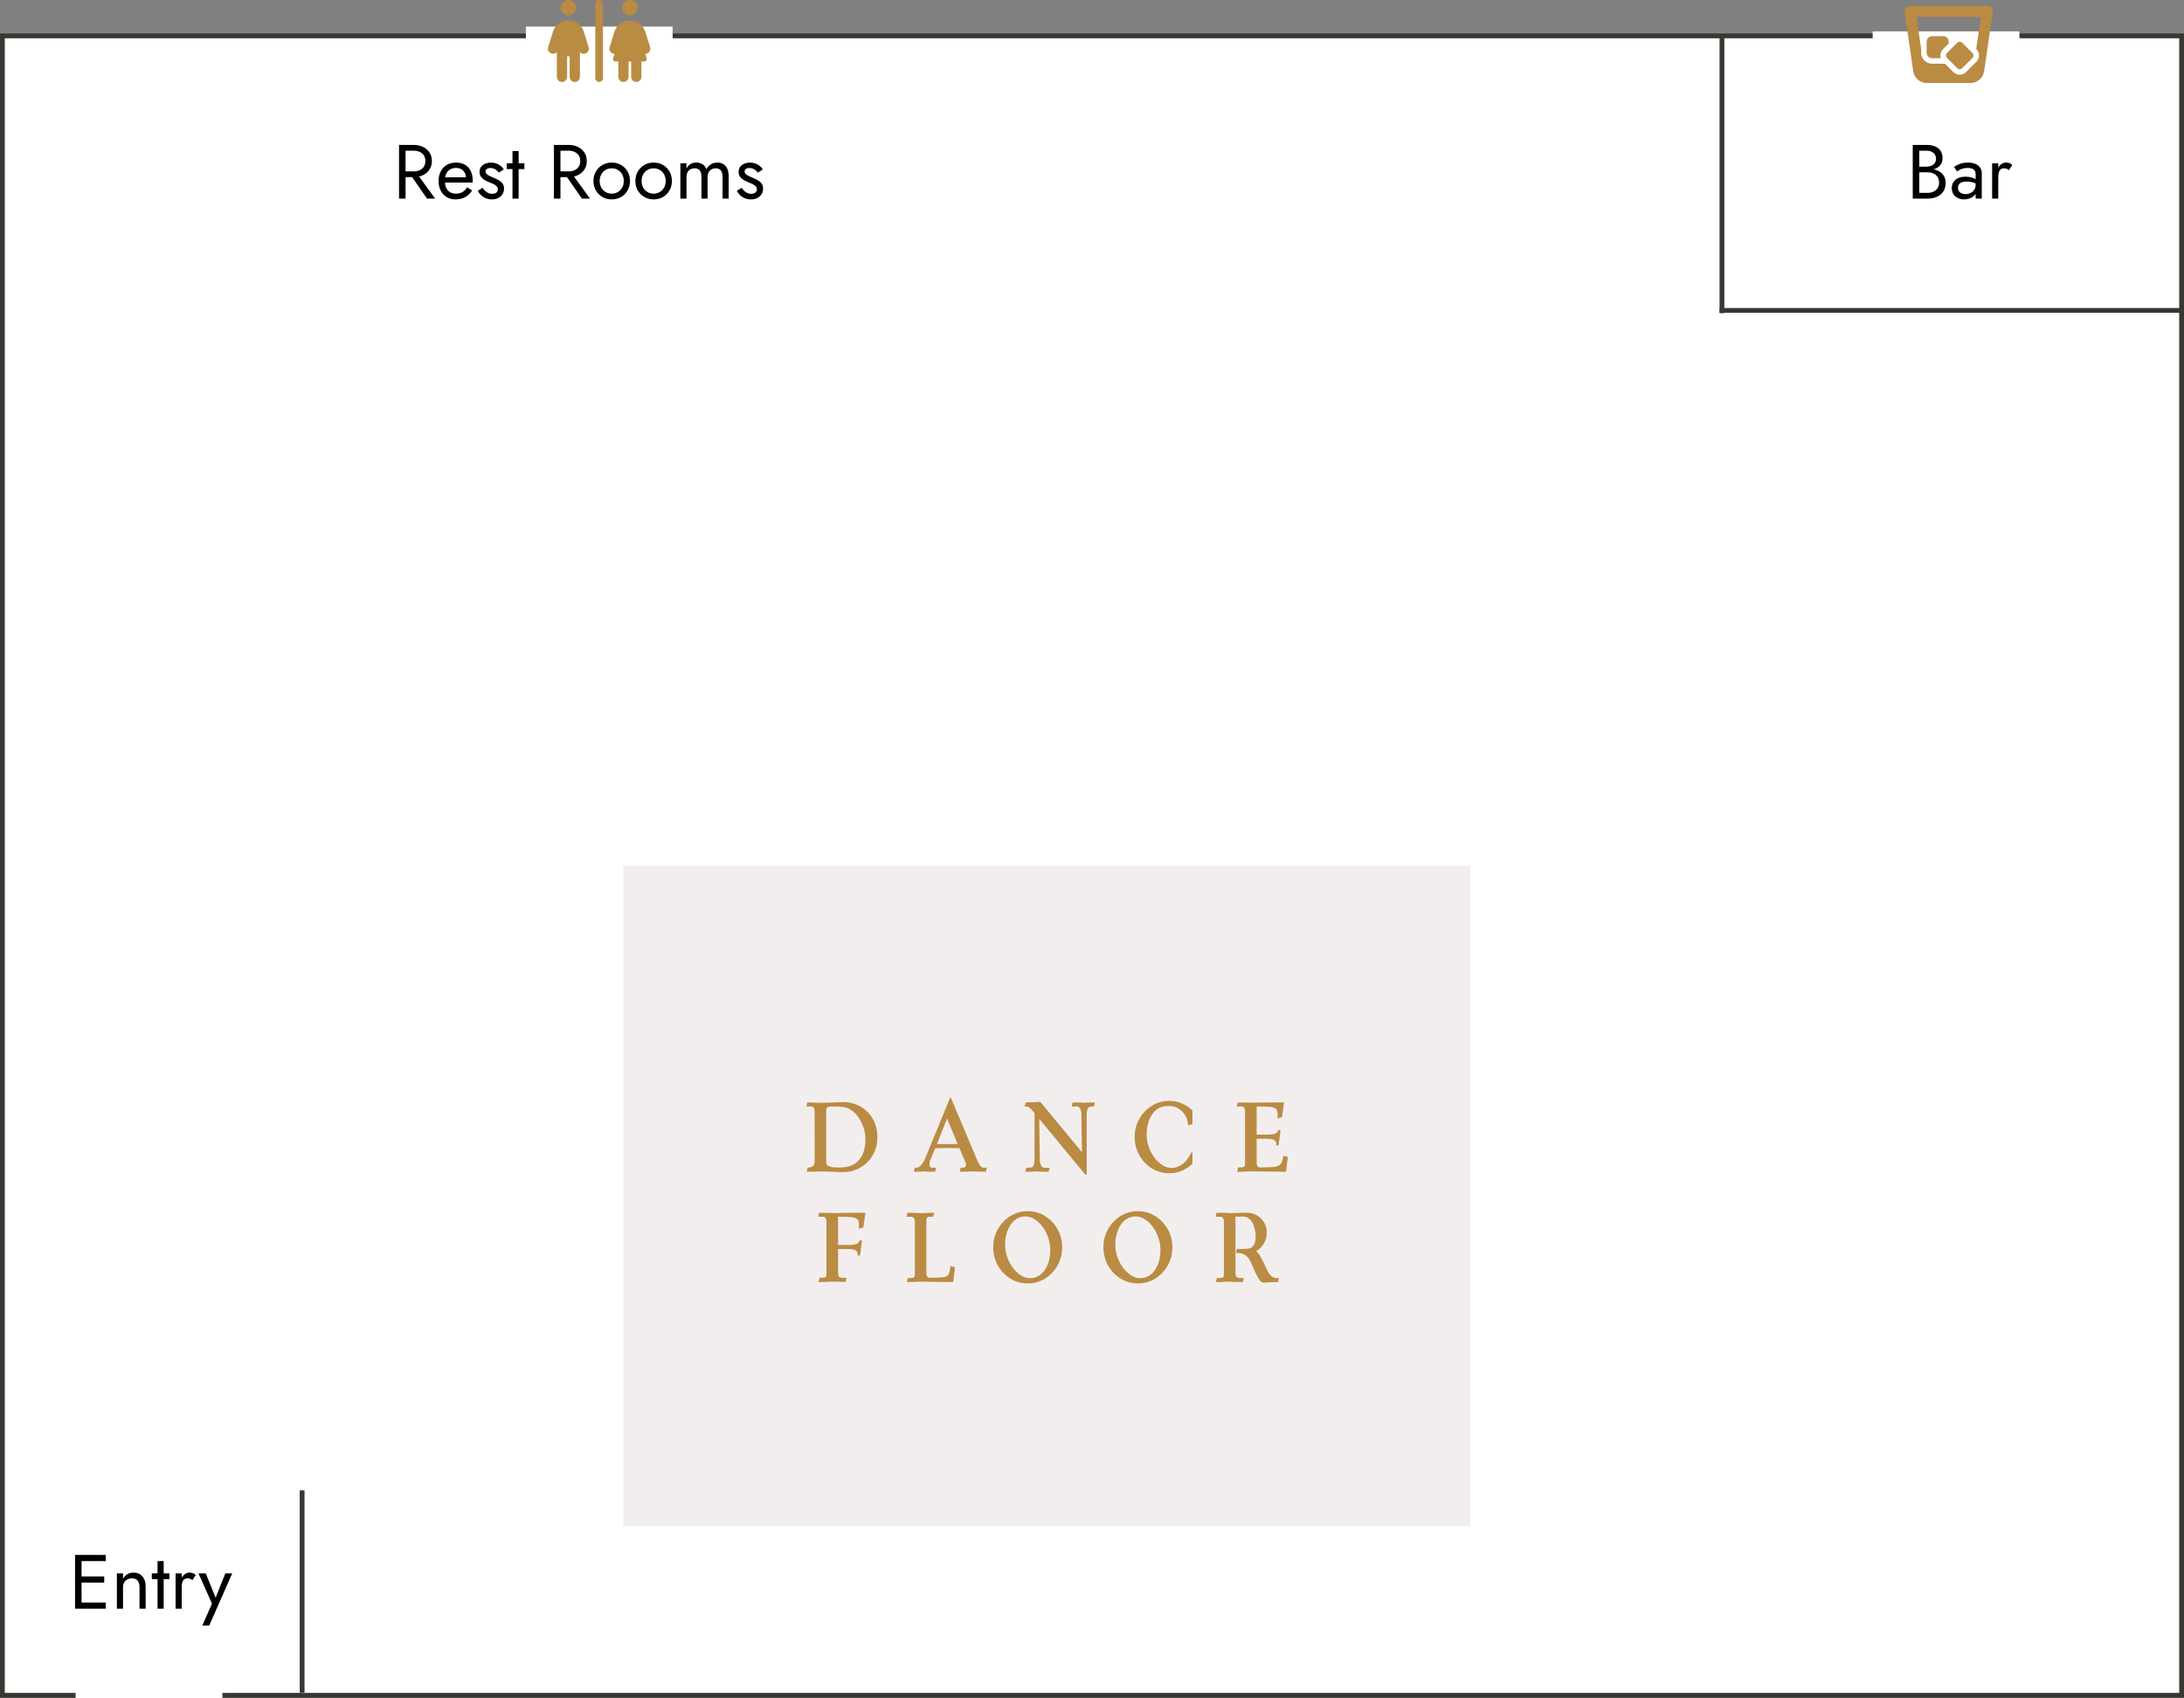 <?xml version="1.0" encoding="UTF-8"?>
<svg id="Layer_2" data-name="Layer 2" xmlns="http://www.w3.org/2000/svg" width="455.251" height="354.047" viewBox="0 0 455.251 354.047">
  <rect x="0" y="0" width="455.251" height="354.047" fill="#808080" stroke="none"/>
  <g id="Layer_1-2" data-name="Layer 1">
    <g>
      <rect x=".5" y="7.479" width="454.251" height="345.962" fill="#fff" stroke-width="0"/>
      <path d="M455.251,353.942H0V6.98h455.251v346.962ZM1,352.942h453.251V7.98H1v344.962Z" fill="#373631" stroke-width="0"/>
    </g>
    <g>
      <path d="M404.463,35.885c-.347-.24-.75-.419-1.208-.536-.086-.022-.18-.031-.269-.049.118-.033.247-.053.356-.095.496-.191.883-.475,1.16-.848s.416-.821.416-1.344c0-.641-.139-1.166-.416-1.576-.277-.411-.664-.718-1.16-.92-.496-.203-1.08-.305-1.752-.305h-2.88v11.2h3.04c.725,0,1.373-.12,1.943-.359.571-.24,1.024-.603,1.36-1.089.336-.484.504-1.096.504-1.831,0-.513-.096-.955-.288-1.328-.191-.374-.461-.681-.808-.92ZM401.591,31.412c.565,0,1.034.147,1.408.44.373.293.56.707.56,1.24,0,.352-.085.65-.256.896s-.405.432-.704.561c-.299.128-.635.191-1.008.191h-1.521v-3.328h1.521ZM403.887,39.221c-.208.319-.496.565-.864.735-.368.171-.792.256-1.271.256h-1.681v-4.287h1.681c.362,0,.693.045.991.136.299.091.558.227.776.408.219.181.387.405.504.672s.176.57.176.912c0,.458-.104.848-.312,1.168Z" stroke-width="0"/>
      <path d="M411.727,34.156c-.433-.176-.937-.264-1.512-.264-.684,0-1.268.102-1.753.304-.485.203-.866.405-1.144.608l.624.943c.117-.085.277-.187.48-.304.202-.117.45-.219.743-.304.294-.086.622-.128.984-.128.224,0,.438.021.64.063.203.043.382.112.536.208s.274.227.36.393c.085.165.128.376.128.632v1.072c-.202-.131-.448-.252-.76-.36-.357-.123-.803-.185-1.336-.185-.907,0-1.614.217-2.12.648-.507.432-.76,1.006-.76,1.72,0,.502.117.929.352,1.28s.547.621.936.808c.39.187.809.28,1.257.28.405,0,.812-.074,1.224-.224.41-.149.757-.379,1.04-.688.075-.082.113-.184.168-.277v1.029h1.28v-5.279c0-.48-.12-.886-.36-1.217-.24-.33-.576-.584-1.008-.76ZM411.534,39.549c-.187.293-.438.52-.752.68s-.669.24-1.063.24c-.31,0-.584-.051-.824-.152s-.427-.253-.561-.456c-.133-.202-.199-.442-.199-.72,0-.267.063-.496.191-.688.128-.191.322-.341.584-.448.262-.106.601-.159,1.017-.159.447,0,.869.056,1.264.168.211.06.419.144.624.245v.275c0,.384-.094.723-.28,1.017Z" stroke-width="0"/>
      <path d="M418.83,33.996c-.229-.069-.478-.104-.744-.104-.342,0-.678.133-1.008.399-.209.169-.384.387-.544.63v-.869h-1.28v7.359h1.28v-4.479c0-.353.034-.667.104-.944s.194-.496.376-.656.432-.239.752-.239c.213,0,.39.029.528.088s.293.151.464.279l.704-1.056c-.192-.202-.403-.339-.632-.408Z" stroke-width="0"/>
    </g>
    <g>
      <path d="M88.162,36.525c.571-.272,1.024-.661,1.36-1.168s.504-1.102.504-1.784c0-.693-.168-1.29-.504-1.792-.336-.501-.789-.888-1.36-1.16-.57-.271-1.219-.408-1.943-.408h-3.04v11.2h1.359v-4.479h1.364l3.116,4.479h1.68l-3.346-4.617c.283-.067.557-.151.81-.271ZM84.538,31.412h1.681c.479,0,.903.086,1.271.256.368.171.656.416.864.736s.312.71.312,1.168-.104.848-.312,1.168-.496.565-.864.736-.792.256-1.271.256h-1.681v-4.32Z" stroke-width="0"/>
      <path d="M96.931,34.349c-.518-.305-1.139-.456-1.864-.456s-1.362.16-1.912.479c-.55.32-.976.769-1.28,1.345-.304.575-.456,1.247-.456,2.016,0,.758.146,1.424.44,2,.293.576.704,1.026,1.232,1.352.527.326,1.133.488,1.815.488.789,0,1.475-.157,2.056-.472.582-.314,1.064-.781,1.448-1.4l-1.04-.656c-.267.448-.592.782-.976,1-.384.219-.827.328-1.328.328s-.928-.106-1.28-.319c-.352-.214-.618-.522-.8-.929-.136-.304-.204-.672-.238-1.071h5.774c0-.021.002-.072.008-.152s.008-.157.008-.232c0-.778-.139-1.45-.416-2.016s-.675-1-1.191-1.304ZM93.811,35.324c.347-.208.765-.312,1.256-.312.416,0,.778.091,1.088.271.31.182.552.433.729.752.146.266.216.582.241.928h-4.338c.049-.273.119-.526.224-.743.187-.39.453-.688.8-.896Z" stroke-width="0"/>
      <path d="M103.915,37.549c-.353-.197-.742-.382-1.168-.553-.257-.106-.502-.218-.736-.336-.234-.117-.427-.25-.576-.399s-.224-.32-.224-.513c0-.245.096-.426.288-.544.191-.117.421-.176.688-.176.384,0,.729.091,1.032.272.304.181.558.41.76.688l1.024-.656c-.149-.277-.357-.522-.624-.735-.267-.214-.574-.385-.92-.513-.347-.128-.718-.191-1.112-.191s-.776.069-1.145.208c-.367.139-.666.352-.896.64s-.344.65-.344,1.088c0,.427.109.781.328,1.064.218.282.49.512.815.688.325.177.648.328.968.456.288.107.561.222.816.344.256.123.467.272.632.448s.248.393.248.648c0,.288-.104.515-.312.68-.208.166-.494.248-.856.248-.299,0-.573-.056-.824-.168-.25-.112-.472-.264-.664-.456-.191-.192-.362-.4-.512-.624l-1.008.624c.139.288.344.571.616.848.271.278.604.505,1,.681.395.176.837.264,1.328.264.757,0,1.367-.213,1.832-.64.464-.427.695-.96.695-1.601,0-.437-.104-.794-.312-1.071s-.488-.515-.84-.712Z" stroke-width="0"/>
      <polygon points="108.106 31.492 106.827 31.492 106.827 34.053 105.627 34.053 105.627 35.252 106.827 35.252 106.827 41.412 108.106 41.412 108.106 35.252 109.307 35.252 109.307 34.053 108.106 34.053 108.106 31.492" stroke-width="0"/>
      <path d="M120.45,36.525c.571-.272,1.024-.661,1.36-1.168s.504-1.102.504-1.784c0-.693-.168-1.29-.504-1.792-.336-.501-.789-.888-1.36-1.16-.57-.271-1.219-.408-1.943-.408h-3.04v11.2h1.359v-4.479h1.364l3.116,4.479h1.68l-3.346-4.617c.283-.067.557-.151.81-.271ZM116.826,31.412h1.681c.479,0,.903.086,1.271.256.368.171.656.416.864.736s.312.71.312,1.168-.104.848-.312,1.168-.496.565-.864.736-.792.256-1.271.256h-1.681v-4.32Z" stroke-width="0"/>
      <path d="M129.458,34.389c-.57-.331-1.219-.496-1.943-.496-.715,0-1.36.165-1.937.496-.575.33-1.031.783-1.367,1.359-.337.576-.505,1.238-.505,1.984,0,.736.168,1.395.505,1.976.336.582.792,1.038,1.367,1.368.576.331,1.222.496,1.937.496.725,0,1.373-.165,1.943-.496.571-.33,1.024-.786,1.36-1.368.336-.581.504-1.239.504-1.976,0-.746-.168-1.408-.504-1.984s-.789-1.029-1.36-1.359ZM129.698,39.093c-.219.395-.518.706-.896.936-.379.229-.809.344-1.288.344s-.909-.114-1.288-.344-.678-.541-.896-.936-.327-.849-.327-1.36.108-.968.327-1.368.518-.712.896-.936c.379-.225.808-.336,1.288-.336s.909.111,1.288.336c.378.224.677.535.896.936s.328.856.328,1.368-.109.966-.328,1.36Z" stroke-width="0"/>
      <path d="M138.193,34.389c-.57-.331-1.219-.496-1.943-.496-.715,0-1.36.165-1.937.496-.575.33-1.031.783-1.367,1.359-.337.576-.505,1.238-.505,1.984,0,.736.168,1.395.505,1.976.336.582.792,1.038,1.367,1.368.576.331,1.222.496,1.937.496.725,0,1.373-.165,1.943-.496.571-.33,1.024-.786,1.36-1.368.336-.581.504-1.239.504-1.976,0-.746-.168-1.408-.504-1.984s-.789-1.029-1.36-1.359ZM138.434,39.093c-.219.395-.518.706-.896.936-.379.229-.809.344-1.288.344s-.909-.114-1.288-.344-.678-.541-.896-.936-.327-.849-.327-1.36.108-.968.327-1.368.518-.712.896-.936c.379-.225.808-.336,1.288-.336s.909.111,1.288.336c.378.224.677.535.896.936s.328.856.328,1.368-.109.966-.328,1.36Z" stroke-width="0"/>
      <path d="M150.811,34.229c-.353-.225-.779-.336-1.28-.336-.491,0-.928.114-1.312.344-.384.229-.703.573-.96,1.032-.17-.438-.439-.776-.808-1.017-.368-.239-.808-.359-1.32-.359-.458,0-.855.102-1.191.304-.336.203-.616.512-.84.928v-1.071h-1.28v7.359h1.28v-4.479c0-.384.068-.715.208-.992.138-.277.336-.488.592-.632.256-.145.56-.216.912-.216.479,0,.834.149,1.063.447.229.299.344.763.344,1.393v4.479h1.28v-4.479c0-.384.069-.715.208-.992s.336-.488.592-.632c.256-.145.561-.216.912-.216.48,0,.835.149,1.064.447.229.299.344.763.344,1.393v4.479h1.28v-4.64c0-.608-.094-1.128-.28-1.561-.187-.432-.456-.76-.808-.983Z" stroke-width="0"/>
      <path d="M158.755,38.261c-.208-.277-.488-.515-.84-.712-.353-.197-.742-.382-1.168-.553-.257-.106-.502-.218-.736-.336-.234-.117-.427-.25-.576-.399s-.224-.32-.224-.513c0-.245.096-.426.288-.544.191-.117.421-.176.688-.176.384,0,.729.091,1.032.272.304.181.558.41.76.688l1.024-.656c-.149-.277-.357-.522-.624-.735-.267-.214-.574-.385-.92-.513-.347-.128-.718-.191-1.112-.191s-.776.069-1.145.208c-.367.139-.666.352-.896.64s-.344.65-.344,1.088c0,.427.109.781.328,1.064.218.282.49.512.815.688.325.177.648.328.968.456.288.107.561.222.816.344.256.123.467.272.632.448s.248.393.248.648c0,.288-.104.515-.312.68-.208.166-.494.248-.856.248-.299,0-.573-.056-.824-.168-.25-.112-.472-.264-.664-.456-.191-.192-.362-.4-.512-.624l-1.008.624c.139.288.344.571.616.848.271.278.604.505,1,.681.395.176.837.264,1.328.264.757,0,1.367-.213,1.832-.64.464-.427.695-.96.695-1.601,0-.437-.104-.794-.312-1.071Z" stroke-width="0"/>
    </g>
    <g>
      <polygon points="16.394 324.179 15.642 324.179 15.642 335.379 16.394 335.379 17.001 335.379 22.041 335.379 22.041 334.1 17.001 334.1 17.001 329.94 21.722 329.94 21.722 328.659 17.001 328.659 17.001 325.459 22.041 325.459 22.041 324.179 17.001 324.179 16.394 324.179" stroke-width="0"/>
      <path d="M27.833,327.86c-.479,0-.904.106-1.271.319-.368.214-.675.545-.92.992v-1.151h-1.28v7.359h1.28v-4.479c0-.362.077-.683.231-.96s.373-.493.656-.648c.282-.154.61-.231.983-.231.513,0,.901.154,1.168.464s.4.768.4,1.376v4.479h1.28v-4.64c0-.886-.227-1.587-.681-2.104-.453-.517-1.069-.775-1.848-.775Z" stroke-width="0"/>
      <polygon points="34.12 325.459 32.841 325.459 32.841 328.02 31.641 328.02 31.641 329.219 32.841 329.219 32.841 335.379 34.12 335.379 34.12 329.219 35.32 329.219 35.32 328.02 34.12 328.02 34.12 325.459" stroke-width="0"/>
      <path d="M39.433,327.86c-.342,0-.678.133-1.008.399-.209.169-.384.387-.544.63v-.869h-1.28v7.359h1.28v-4.479c0-.353.034-.667.104-.944s.194-.496.376-.656.432-.239.752-.239c.213,0,.39.029.528.088s.293.151.464.279l.704-1.056c-.192-.202-.403-.339-.632-.408-.229-.069-.478-.104-.744-.104Z" stroke-width="0"/>
      <polygon points="46.969 328.02 44.946 333.091 42.889 328.02 41.369 328.02 44.186 334.339 42.169 338.9 43.609 338.9 48.409 328.02 46.969 328.02" stroke-width="0"/>
    </g>
    <rect x="390.353" y="6.542" width="30.594" height="7.316" fill="#fff" stroke-width="0"/>
    <rect x="109.619" y="5.542" width="30.594" height="6.816" fill="#fff" stroke-width="0"/>
    <rect x="129.901" y="180.513" width="176.579" height="137.672" fill="#f3eeee" stroke-width="0"/>
    <g>
      <path d="M179.362,230.698c-1.087-.623-2.31-.934-3.668-.934-.351,0-.807.016-1.367.049-.879.064-2.051.098-3.516.098-.221,0-.409-.007-.568-.019-.158-.013-.372-.024-.641-.037-.269-.012-.712-.019-1.33-.019l-.184.843h.891c.131,0,.257.021.379.062.122.04.228.14.317.299.09.158.134.421.134.787l.013,10.314c-.032.717-.325,1.115-.879,1.197l-.61.146-.184.805c1.197,0,1.986-.016,2.369-.049l.769-.023c.334,0,.704.008,1.11.023,1.393.082,2.49.123,3.297.123,1.334,0,2.545-.312,3.631-.935,1.087-.622,1.951-1.48,2.594-2.575.644-1.095.965-2.358.965-3.791s-.315-2.695-.946-3.79c-.631-1.094-1.489-1.953-2.575-2.575ZM178.989,241.935c-.431.48-.98.847-1.647,1.099s-1.521.378-2.563.378c-1.277,0-2.067-.179-2.368-.537-.13-.179-.195-.472-.195-.879v-10.241c0-.342.03-.584.092-.727.061-.142.22-.237.476-.286.257-.049.689-.074,1.301-.074.391,0,.84.031,1.349.092.508.062.864.124,1.067.189.953.358,1.758,1.009,2.418,1.953.984,1.408,1.477,2.982,1.477,4.725,0,1.79-.468,3.227-1.404,4.309Z" fill="#ba8b42" stroke-width="0"/>
      <path d="M203.812,242.154l-5.688-13.477-5.311,12.915c-.187.472-.453.899-.799,1.281-.347.383-.666.574-.959.574h-.365l-.195.842c.87,0,1.505-.02,1.904-.061.089-.017.183-.024.28-.024.114,0,.24.008.378.024.204.041.83.061,1.881.061l.183-.842h-.903c-.13,0-.238-.069-.323-.207-.086-.139-.133-.275-.141-.409-.008-.135-.013-.218-.013-.251,0-.179.029-.346.086-.5l1.062-2.576c.032-.064.121-.107.268-.128.146-.02,1.754-.03,4.822-.03l1.221,2.844c.114.261.171.484.171.672,0,.114-.021.207-.062.281-.105.203-.301.305-.586.305h-.488l-.183.842c.659,0,1.137-.006,1.435-.018.297-.013.539-.026.727-.043.187-.017.402-.024.646-.024.374,0,.672.013.891.036.537.033,1.123.049,1.758.049l.195-.842h-.707c-.391,0-.786-.432-1.185-1.294ZM195.303,238.517l2.112-5.322,2.21,5.322h-4.322Z" fill="#ba8b42" stroke-width="0"/>
      <path d="M226.045,229.911c-.122,0-.265-.009-.428-.025-.316-.032-1-.049-2.051-.049-.04.27-.102.546-.183.83h1.123c.252,0,.466.155.641.465.175.309.263.688.263,1.135,0,1.465.045,4.118.135,7.959l-8.68-10.498c-1.652.073-2.657.109-3.016.109-.072.18-.17.46-.293.843l.354-.013c.31,0,.655.195,1.038.586l.695.807v9.558c0,1.018-.184,1.595-.549,1.733-.188.065-.387.098-.599.098h-.562l-.195.842c.708,0,1.194-.008,1.459-.023.264-.017.455-.031.573-.043.118-.013.234-.019.349-.019.121,0,.264.008.427.024.317.041,1.001.061,2.051.061.049-.276.11-.557.183-.842h-1.123c-.252,0-.466-.152-.641-.458-.175-.305-.262-.682-.262-1.129,0-.993-.045-3.861-.135-8.606l9.607,11.621h.293v-12.377c0-1.018.183-1.592.549-1.722.188-.073.509-.11.965-.11l.183-.83c-.896,0-1.526.017-1.892.049-.09.017-.184.025-.281.025Z" fill="#ba8b42" stroke-width="0"/>
      <path d="M240.082,230.546c-1.086.684-1.951,1.595-2.594,2.734-.643,1.139-.965,2.4-.965,3.783s.322,2.633.965,3.772,1.508,2.051,2.594,2.734c1.087.684,2.297,1.025,3.632,1.025,1.872,0,3.487-.659,4.847-1.978v-2.697c-.505.911-.916,1.57-1.233,1.977-.252.334-.586.64-1.001.916-.684.456-1.384.684-2.1.684-.643,0-1.253-.175-1.831-.525-.806-.488-1.497-1.18-2.075-2.074-.871-1.376-1.307-2.841-1.307-4.395,0-1.645.387-3.04,1.16-4.188.545-.822,1.29-1.363,2.234-1.623.423-.082.821-.123,1.195-.123.773,0,1.449.176,2.027.525.635.391,1.129.899,1.482,1.525.354.627.531,1.29.531,1.99l.916-.232v-2.868c-1.4-1.326-3.016-1.989-4.847-1.989-1.335,0-2.545.342-3.632,1.025Z" fill="#ba8b42" stroke-width="0"/>
      <path d="M267.511,240.958c-.098.854-.289,1.438-.573,1.752-.285.313-.747.505-1.386.573-.64.069-1.561.104-2.765.104-.146,0-.281-.019-.403-.056-.122-.036-.226-.128-.312-.274-.085-.146-.128-.402-.128-.77v-4.895h1.624c.943,0,1.593.075,1.946.226.354.151.531.454.531.909v.318l.464-.135c.041-.081.184-1.144.428-3.186l-.488.098c-.082.325-.283.56-.604.701-.322.143-.909.218-1.765.227h-2.136v-5.885c1.326,0,2.295.035,2.905.104s1.009.236,1.196.5c.188.265.28.616.28,1.056,0,.195-.023.473-.072.83l.964-.244.439-3.076c-2.881,0-4.956.017-6.226.049l-.477.013c-.293,0-.528-.008-.707-.024-.554-.024-1.299-.037-2.234-.037l-.207.83h.902c.131,0,.259.021.385.062s.232.141.317.299c.086.159.128.421.128.788v10.559c0,.464-.061.749-.183.854s-.338.159-.647.159h-.622l-.208.902c.758,0,1.412-.02,1.966-.061.081-.008.374-.012.879-.012l2.173.012c2.653.041,4.378.061,5.176.061l.379-3.1-.94-.232Z" fill="#ba8b42" stroke-width="0"/>
      <path d="M173.68,252.899c-.284,0-.512-.008-.684-.024-.577-.024-1.326-.037-2.246-.037l-.195.83h.879c.146,0,.281.021.403.062s.226.141.312.299c.085.159.128.421.128.788v10.559c0,.464-.062.749-.183.854-.123.105-.342.159-.66.159h-.622l-.024.207c-.017.073-.035.157-.055.25-.021.094-.063.242-.129.445.766,0,1.421-.02,1.966-.061.171-.017.362-.024.573-.024,1.213,0,2.259.017,3.138.049l.134-.866h-.879c-.154,0-.293-.017-.414-.049-.123-.033-.225-.124-.306-.275-.081-.15-.122-.408-.122-.775v-4.895h1.6c.943,0,1.595.075,1.953.226.357.151.537.454.537.909v.281l.488-.098.414-3.186-.512.134c-.082.31-.283.533-.604.671-.322.139-.905.212-1.752.221h-2.124v-5.885c1.318,0,2.283.035,2.893.104.611.069,1.008.237,1.19.507.184.268.274.626.274,1.074,0,.195-.016.463-.049.805l.953-.244.439-3.076c-2.89,0-4.965.017-6.227.049l-.488.013Z" fill="#ba8b42" stroke-width="0"/>
      <path d="M197.684,265.728c-.203.31-.578.497-1.123.562-.545.064-1.42.098-2.625.098-.154,0-.291-.017-.408-.049-.118-.033-.22-.124-.306-.275-.085-.15-.128-.408-.128-.775v-10.607c0-.472.062-.759.189-.86.126-.102.344-.153.652-.153h.477c.105,0,.22-.276.342-.83-.903,0-1.555.017-1.953.049-.203.017-.391.025-.562.025-.244,0-.521-.009-.83-.025-.537-.032-1.286-.049-2.246-.049l-.195.83h.892c.13,0,.256.023.378.067.122.045.229.146.323.306.094.158.141.421.141.787v10.62c0,.472-.063.757-.189.854s-.344.146-.652.146h-.635l-.184.842c.61,0,1.493-.028,2.648-.085,3.939.057,6.271.085,6.995.085l.378-3.1c-.325-.074-.639-.151-.939-.232-.09.871-.236,1.461-.439,1.77Z" fill="#ba8b42" stroke-width="0"/>
      <path d="M217.855,253.539c-1.091-.688-2.304-1.031-3.639-1.031s-2.545.344-3.631,1.031c-1.087.688-1.949,1.6-2.588,2.734-.64,1.136-.959,2.391-.959,3.767s.319,2.632.959,3.771c.639,1.14,1.501,2.051,2.588,2.734,1.086.684,2.297,1.025,3.631,1.025s2.548-.342,3.639-1.025c1.09-.684,1.954-1.595,2.594-2.734.639-1.14.958-2.396.958-3.771s-.319-2.631-.958-3.767c-.64-1.135-1.504-2.046-2.594-2.734ZM217.758,264.8c-.546.814-1.29,1.348-2.234,1.6-.269.049-.533.073-.793.073-.644,0-1.254-.175-1.832-.524-.805-.488-1.493-1.181-2.062-2.076-.879-1.367-1.318-2.827-1.318-4.382,0-1.636.387-3.031,1.16-4.187.545-.822,1.289-1.359,2.233-1.611.285-.058.558-.086.817-.086.644,0,1.241.167,1.795.5.822.488,1.514,1.172,2.075,2.051.879,1.384,1.322,2.869,1.331,4.456,0,1.644-.391,3.04-1.172,4.187Z" fill="#ba8b42" stroke-width="0"/>
      <path d="M240.822,253.539c-1.091-.688-2.304-1.031-3.639-1.031s-2.545.344-3.631,1.031c-1.087.688-1.949,1.6-2.588,2.734-.64,1.136-.959,2.391-.959,3.767s.319,2.632.959,3.771c.639,1.14,1.501,2.051,2.588,2.734,1.086.684,2.297,1.025,3.631,1.025s2.548-.342,3.639-1.025c1.09-.684,1.954-1.595,2.594-2.734.639-1.14.958-2.396.958-3.771s-.319-2.631-.958-3.767c-.64-1.135-1.504-2.046-2.594-2.734ZM240.725,264.8c-.546.814-1.29,1.348-2.234,1.6-.269.049-.533.073-.793.073-.644,0-1.254-.175-1.832-.524-.805-.488-1.493-1.181-2.062-2.076-.879-1.367-1.318-2.827-1.318-4.382,0-1.636.387-3.031,1.16-4.187.545-.822,1.289-1.359,2.233-1.611.285-.058.558-.086.817-.086.644,0,1.241.167,1.795.5.822.488,1.514,1.172,2.075,2.051.879,1.384,1.322,2.869,1.331,4.456,0,1.644-.391,3.04-1.172,4.187Z" fill="#ba8b42" stroke-width="0"/>
      <path d="M265.1,266.118c-.321-.228-.628-.626-.921-1.195-.465-1.059-.79-1.742-.977-2.051-.611-1.27-1.083-1.941-1.416-2.015.561-.236,1.08-.714,1.556-1.435.477-.72.714-1.531.714-2.436,0-.781-.183-1.482-.549-2.105-.366-.622-.86-1.118-1.483-1.489-.622-.37-1.32-.556-2.093-.556-.969,0-1.742.017-2.32.049-.374.017-.688.025-.939.025-.171,0-.321-.005-.451-.013-.644-.041-1.522-.062-2.637-.062-.033.163-.062.292-.086.385-.024.094-.057.242-.098.445h.891c.562,0,.843.387.843,1.16v10.62c0,.464-.063.747-.189.849s-.344.152-.653.152h-.635l-.195.842c1.042,0,1.697-.02,1.966-.061.179-.017.366-.024.562-.024.171,0,.317.004.439.013.643.049,1.521.072,2.637.072l.184-.842h-.879c-.334,0-.57-.122-.709-.366-.089-.154-.134-.419-.134-.794v-11.633h1.696c.546,0,1.027.228,1.447.684.419.456.73,1.16.934,2.111.098.48.146.928.146,1.344,0,1.399-.439,2.229-1.318,2.49-.276.072-.798.109-1.562.109h-1.05l-.183.83c.74,0,1.277.086,1.611.256.586.293,1.045.773,1.379,1.441.146.293.293.626.439,1,.83,2.011,1.497,3.15,2.002,3.418.188.049.407.074.659.074.203,0,.447-.017.732-.049.48-.049,1.131-.074,1.953-.074l.195-.842-.72.012c-.204,0-.467-.113-.788-.342Z" fill="#ba8b42" stroke-width="0"/>
    </g>
    <rect x="62.475" y="310.72" width="1" height="42.164" fill="#373631" stroke-width="0"/>
    <rect x="358.438" y="7.773" width="1" height="57.504" fill="#373631" stroke-width="0"/>
    <path d="M398.156,1.219c-.334,0-.65.144-.869.399s-.316.585-.269.916l1.796,12.314c.205,1.411,1.415,2.46,2.844,2.46h9.085c1.426,0,2.636-1.045,2.844-2.46l1.796-12.314c.047-.33-.05-.664-.269-.916s-.535-.399-.869-.399h-16.088ZM411.982,10.257c.345.345.539.815.539,1.304s-.194.959-.539,1.304l-2.18,2.18c-.345.345-.815.539-1.304.539s-.959-.194-1.304-.539l-1.76-1.76h-2.683c-1.268,0-2.298-1.031-2.298-2.298v-.822l-.97-6.647h13.431l-.977,6.697.043.043ZM402.753,7.539c-.636,0-1.149.514-1.149,1.149v2.298c0,.636.514,1.149,1.149,1.149h1.817c-.061-.183-.093-.377-.093-.575,0-.488.194-.959.539-1.304l1.185-1.185v-.384c0-.636-.514-1.149-1.149-1.149h-2.298ZM405.83,11.069c-.133.133-.205.309-.205.492s.072.359.205.492l2.18,2.18c.129.129.305.205.492.205s.359-.072.492-.205l2.18-2.18c.129-.129.205-.305.205-.492s-.072-.359-.205-.492l-2.18-2.18c-.136-.129-.312-.201-.496-.201s-.359.072-.492.205l-2.18,2.18.004-.004Z" fill="#ba8b42" stroke-width="0"/>
    <rect x="15.766" y="346.731" width="30.594" height="7.316" fill="#fff" stroke-width="0"/>
    <path d="M116.876,1.602c0-.885.717-1.602,1.602-1.602s1.602.717,1.602,1.602-.717,1.602-1.602,1.602-1.602-.717-1.602-1.602ZM118.212,11.749v4.272c0,.591-.477,1.068-1.068,1.068s-1.068-.477-1.068-1.068v-5.167c-.27.307-.704.441-1.118.314-.564-.177-.878-.774-.701-1.338l1.031-3.308c.417-1.338,1.656-2.25,3.057-2.25h.267c1.402,0,2.64.911,3.057,2.25l1.031,3.308c.177.564-.137,1.162-.701,1.338-.414.13-.848-.007-1.118-.314v5.167c0,.591-.477,1.068-1.068,1.068s-1.068-.477-1.068-1.068v-4.272h-.534ZM124.887,0c.444,0,.801.357.801.801v15.488c0,.444-.357.801-.801.801s-.801-.357-.801-.801V.801c0-.444.357-.801.801-.801ZM129.694,1.602c0-.885.717-1.602,1.602-1.602s1.602.717,1.602,1.602-.717,1.602-1.602,1.602-1.602-.717-1.602-1.602ZM128.893,16.022v-3.204h-.594c-.364,0-.621-.357-.507-.704l.3-.898c-.107,0-.214-.017-.317-.05-.564-.177-.878-.774-.701-1.338l.991-3.178c.441-1.412,1.749-2.377,3.231-2.377s2.79.965,3.231,2.377l.991,3.178c.177.564-.137,1.162-.701,1.338-.107.033-.214.05-.317.05l.3.898c.117.347-.144.704-.507.704h-.594v3.204c0,.591-.477,1.068-1.068,1.068s-1.068-.477-1.068-1.068v-3.204h-.534v3.204c0,.591-.477,1.068-1.068,1.068s-1.068-.477-1.068-1.068Z" fill="#ba8b42" stroke-width="0"/>
    <rect x="358.452" y="64.215" width="96.461" height="1" fill="#373631" stroke-width="0"/>
  </g>
</svg>